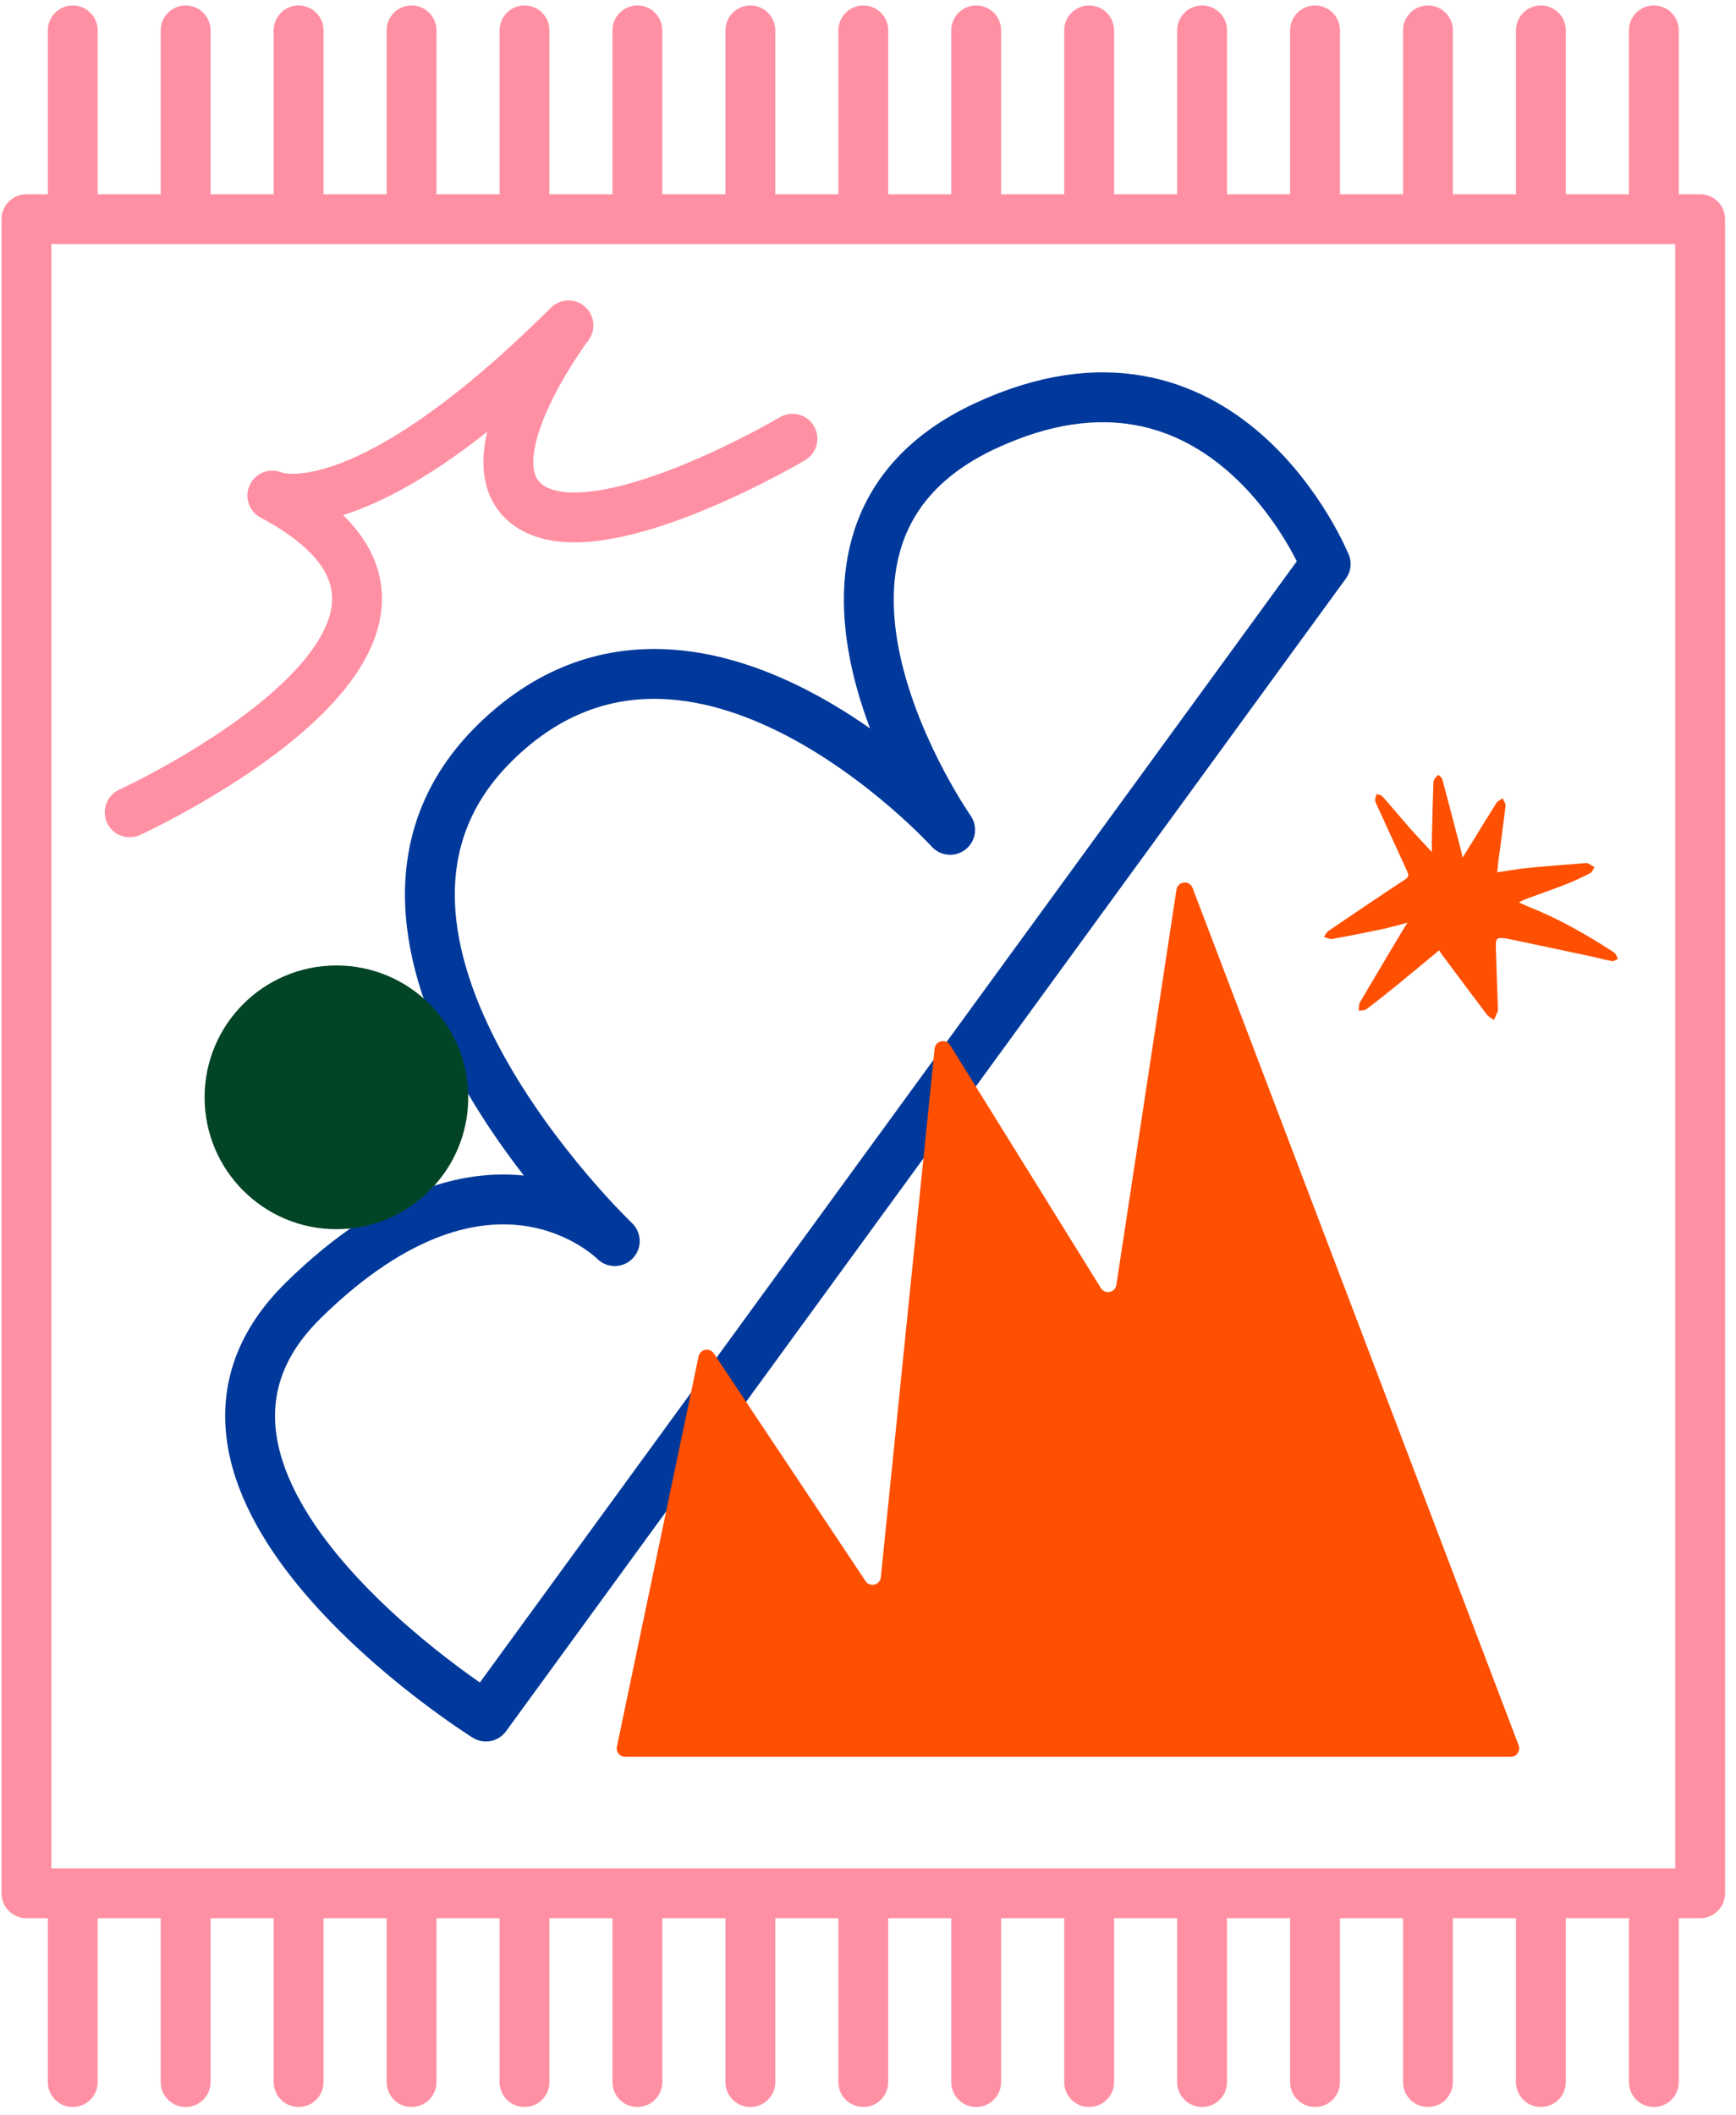 <svg width="156" height="190" viewBox="0 0 156 190" fill="none" xmlns="http://www.w3.org/2000/svg">
<path d="M152.778 19.69H2.378V170.09H152.778V19.69Z" stroke="#FF90A3" stroke-width="4.48" stroke-linecap="round" stroke-linejoin="round"/>
<path d="M119.127 50.666L43.665 154.212C43.665 154.212 10.353 133.412 27.262 116.817C44.171 100.221 55.243 111.498 55.243 111.498C55.243 111.498 26.641 84.228 44.497 66.711C62.353 49.194 85.38 74.551 85.38 74.551C85.38 74.551 67.012 48.311 88.516 38.276C110.02 28.241 119.121 50.666 119.121 50.666H119.127Z" stroke="#00399B" stroke-width="4.48" stroke-linecap="round" stroke-linejoin="round"/>
<path d="M107.166 79.767L136.471 156.804C136.657 157.297 136.292 157.828 135.767 157.828H56.171C55.691 157.828 55.332 157.387 55.435 156.919L62.775 121.854C62.91 121.201 63.774 121.035 64.145 121.591L77.777 142.039C78.167 142.628 79.083 142.404 79.153 141.7L83.985 94.212C84.055 93.495 84.996 93.278 85.38 93.892L98.929 115.723C99.3 116.318 100.209 116.132 100.318 115.441L105.719 79.927C105.835 79.159 106.897 79.051 107.172 79.774L107.166 79.767Z" fill="#FF4F00"/>
<path d="M30.231 110.429C36.774 110.429 42.078 105.125 42.078 98.583C42.078 92.04 36.774 86.736 30.231 86.736C23.689 86.736 18.385 92.04 18.385 98.583C18.385 105.125 23.689 110.429 30.231 110.429Z" fill="#024426"/>
<path d="M11.652 72.976C11.652 72.976 47.249 56.65 24.471 44.522C24.471 44.522 32.081 48.164 51.083 29.232C51.083 29.232 41.425 42.032 47.94 45.68C54.456 49.328 71.211 39.415 71.211 39.415" stroke="#FF90A3" stroke-width="4.48" stroke-linecap="round" stroke-linejoin="round"/>
<path d="M129.322 85.374C127.998 86.468 126.775 87.492 125.534 88.503C124.631 89.233 123.729 89.956 122.801 90.654C122.628 90.782 122.34 90.762 122.11 90.814C122.135 90.564 122.084 90.263 122.199 90.065C123.466 87.895 124.759 85.738 126.046 83.582C126.148 83.409 126.263 83.236 126.487 82.89C125.598 83.121 124.894 83.332 124.177 83.479C122.692 83.793 121.201 84.087 119.703 84.356C119.473 84.394 119.21 84.234 118.967 84.17C119.108 83.985 119.21 83.742 119.396 83.62C121.687 82.065 123.978 80.51 126.295 78.986C126.66 78.743 126.564 78.532 126.436 78.25C125.546 76.311 124.663 74.366 123.774 72.426C123.697 72.254 123.582 72.074 123.575 71.895C123.562 71.71 123.658 71.518 123.703 71.332C123.882 71.402 124.119 71.422 124.228 71.55C125.054 72.484 125.854 73.444 126.673 74.378C127.281 75.07 127.921 75.729 128.67 76.548C128.67 75.985 128.663 75.62 128.67 75.249C128.708 73.662 128.753 72.081 128.804 70.493C128.804 70.327 128.817 70.142 128.894 70.001C128.97 69.847 129.13 69.738 129.252 69.61C129.374 69.738 129.566 69.841 129.604 69.988C130.167 72.087 130.711 74.193 131.262 76.298C131.313 76.497 131.351 76.695 131.428 77.047C131.761 76.516 132.017 76.113 132.266 75.703C132.996 74.513 133.719 73.322 134.468 72.145C134.59 71.959 134.839 71.857 135.025 71.716C135.121 71.946 135.313 72.189 135.287 72.413C135.089 74.116 134.852 75.805 134.628 77.508C134.596 77.751 134.583 78.001 134.551 78.372C135.479 78.231 136.318 78.071 137.169 77.988C138.916 77.815 140.663 77.687 142.41 77.546C142.494 77.54 142.59 77.521 142.66 77.553C142.871 77.655 143.076 77.777 143.281 77.898C143.166 78.084 143.089 78.346 142.916 78.436C142.186 78.807 141.438 79.166 140.676 79.46C139.498 79.921 138.295 80.33 137.105 80.772C136.932 80.836 136.766 80.932 136.484 81.066C136.855 81.233 137.13 81.374 137.412 81.482C140.004 82.506 142.404 83.87 144.74 85.374C144.881 85.463 145.041 85.546 145.15 85.674C145.258 85.809 145.31 85.988 145.386 86.148C145.207 86.218 145.015 86.372 144.855 86.346C144.19 86.225 143.537 86.039 142.878 85.898C140.478 85.386 138.078 84.881 135.684 84.375C135.601 84.356 135.518 84.343 135.434 84.33C134.449 84.19 134.391 84.241 134.423 85.252C134.474 86.961 134.538 88.676 134.596 90.385C134.596 90.532 134.634 90.692 134.59 90.826C134.5 91.102 134.359 91.37 134.244 91.639C134.026 91.473 133.758 91.338 133.598 91.127C132.266 89.374 130.961 87.607 129.642 85.847C129.553 85.732 129.476 85.604 129.329 85.386L129.322 85.374Z" fill="#FF4F00"/>
<path d="M148.618 2.73V19.37" stroke="#FF90A3" stroke-width="4.48" stroke-linecap="round" stroke-linejoin="round"/>
<path d="M138.467 2.73V19.37" stroke="#FF90A3" stroke-width="4.48" stroke-linecap="round" stroke-linejoin="round"/>
<path d="M128.317 2.73V19.37" stroke="#FF90A3" stroke-width="4.48" stroke-linecap="round" stroke-linejoin="round"/>
<path d="M118.173 2.73V19.37" stroke="#FF90A3" stroke-width="4.48" stroke-linecap="round" stroke-linejoin="round"/>
<path d="M108.023 2.73V19.37" stroke="#FF90A3" stroke-width="4.48" stroke-linecap="round" stroke-linejoin="round"/>
<path d="M97.873 2.73V19.37" stroke="#FF90A3" stroke-width="4.48" stroke-linecap="round" stroke-linejoin="round"/>
<path d="M87.722 2.73V19.37" stroke="#FF90A3" stroke-width="4.48" stroke-linecap="round" stroke-linejoin="round"/>
<path d="M77.578 2.73V19.37" stroke="#FF90A3" stroke-width="4.48" stroke-linecap="round" stroke-linejoin="round"/>
<path d="M67.428 2.73V19.37" stroke="#FF90A3" stroke-width="4.48" stroke-linecap="round" stroke-linejoin="round"/>
<path d="M57.277 2.73V19.37" stroke="#FF90A3" stroke-width="4.48" stroke-linecap="round" stroke-linejoin="round"/>
<path d="M47.133 2.73V19.37" stroke="#FF90A3" stroke-width="4.48" stroke-linecap="round" stroke-linejoin="round"/>
<path d="M36.983 2.73V19.37" stroke="#FF90A3" stroke-width="4.48" stroke-linecap="round" stroke-linejoin="round"/>
<path d="M26.832 2.73V19.37" stroke="#FF90A3" stroke-width="4.48" stroke-linecap="round" stroke-linejoin="round"/>
<path d="M16.682 2.73V19.37" stroke="#FF90A3" stroke-width="4.48" stroke-linecap="round" stroke-linejoin="round"/>
<path d="M6.538 2.73V19.37" stroke="#FF90A3" stroke-width="4.48" stroke-linecap="round" stroke-linejoin="round"/>
<path d="M148.618 170.41V187.05" stroke="#FF90A3" stroke-width="4.48" stroke-linecap="round" stroke-linejoin="round"/>
<path d="M138.467 170.41V187.05" stroke="#FF90A3" stroke-width="4.48" stroke-linecap="round" stroke-linejoin="round"/>
<path d="M128.317 170.41V187.05" stroke="#FF90A3" stroke-width="4.48" stroke-linecap="round" stroke-linejoin="round"/>
<path d="M118.173 170.41V187.05" stroke="#FF90A3" stroke-width="4.48" stroke-linecap="round" stroke-linejoin="round"/>
<path d="M108.023 170.41V187.05" stroke="#FF90A3" stroke-width="4.48" stroke-linecap="round" stroke-linejoin="round"/>
<path d="M97.873 170.41V187.05" stroke="#FF90A3" stroke-width="4.48" stroke-linecap="round" stroke-linejoin="round"/>
<path d="M87.722 170.41V187.05" stroke="#FF90A3" stroke-width="4.48" stroke-linecap="round" stroke-linejoin="round"/>
<path d="M77.578 170.41V187.05" stroke="#FF90A3" stroke-width="4.48" stroke-linecap="round" stroke-linejoin="round"/>
<path d="M67.428 170.41V187.05" stroke="#FF90A3" stroke-width="4.48" stroke-linecap="round" stroke-linejoin="round"/>
<path d="M57.277 170.41V187.05" stroke="#FF90A3" stroke-width="4.48" stroke-linecap="round" stroke-linejoin="round"/>
<path d="M47.133 170.41V187.05" stroke="#FF90A3" stroke-width="4.48" stroke-linecap="round" stroke-linejoin="round"/>
<path d="M36.983 170.41V187.05" stroke="#FF90A3" stroke-width="4.48" stroke-linecap="round" stroke-linejoin="round"/>
<path d="M26.832 170.41V187.05" stroke="#FF90A3" stroke-width="4.48" stroke-linecap="round" stroke-linejoin="round"/>
<path d="M16.682 170.41V187.05" stroke="#FF90A3" stroke-width="4.48" stroke-linecap="round" stroke-linejoin="round"/>
<path d="M6.538 170.41V187.05" stroke="#FF90A3" stroke-width="4.48" stroke-linecap="round" stroke-linejoin="round"/>
</svg>

